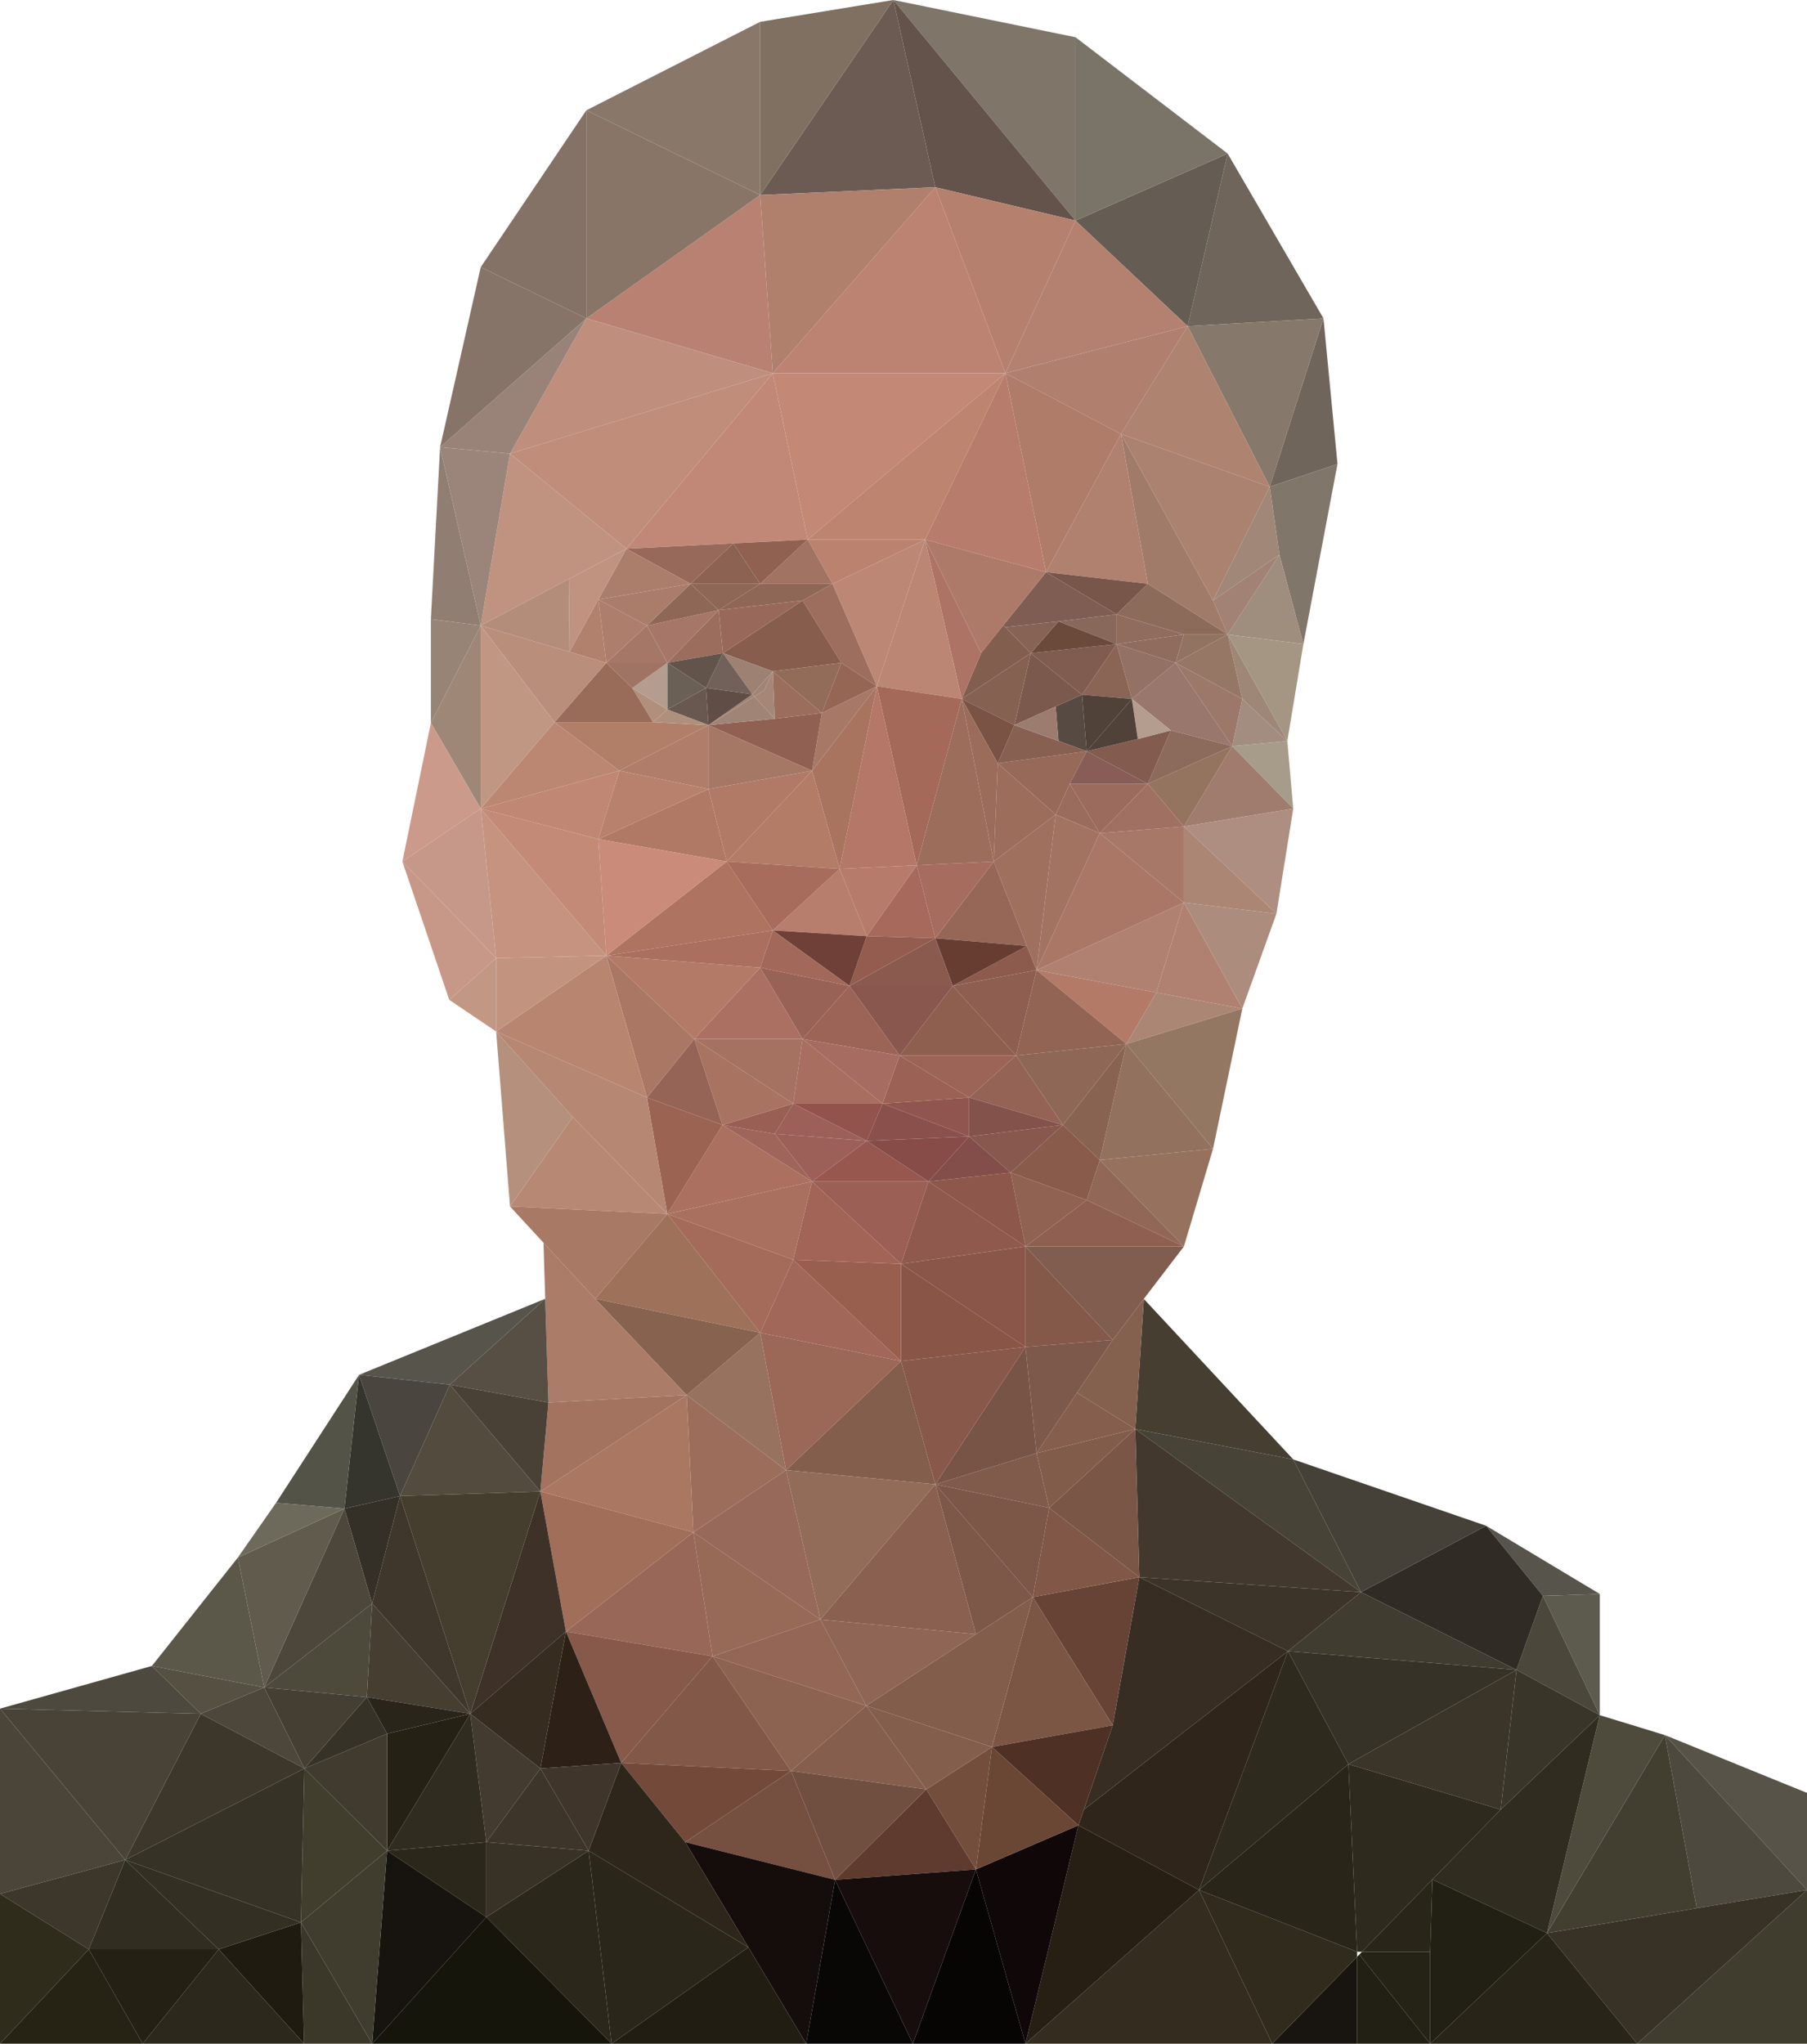<?xml version="1.0" encoding="UTF-8"?>
<svg id="Layer_2" data-name="Layer 2" xmlns="http://www.w3.org/2000/svg" viewBox="0 0 116 131.2">
  <defs>
    <style>
      .cls-1 {
        fill: #825c4b;
      }

      .cls-1, .cls-2, .cls-3, .cls-4, .cls-5, .cls-6, .cls-7, .cls-8, .cls-9, .cls-10, .cls-11, .cls-12, .cls-13, .cls-14, .cls-15, .cls-16, .cls-17, .cls-18, .cls-19, .cls-20, .cls-21, .cls-22, .cls-23, .cls-24, .cls-25, .cls-26, .cls-27, .cls-28, .cls-29, .cls-30, .cls-31, .cls-32, .cls-33, .cls-34, .cls-35, .cls-36, .cls-37, .cls-38, .cls-39, .cls-40, .cls-41, .cls-42, .cls-43, .cls-44, .cls-45, .cls-46, .cls-47, .cls-48, .cls-49, .cls-50, .cls-51, .cls-52, .cls-53, .cls-54, .cls-55, .cls-56, .cls-57, .cls-58, .cls-59, .cls-60, .cls-61, .cls-62, .cls-63, .cls-64, .cls-65, .cls-66, .cls-67, .cls-68, .cls-69, .cls-70, .cls-71, .cls-72, .cls-73, .cls-74, .cls-75, .cls-76, .cls-77, .cls-78, .cls-79, .cls-80, .cls-81, .cls-82, .cls-83, .cls-84, .cls-85, .cls-86, .cls-87, .cls-88, .cls-89, .cls-90, .cls-91, .cls-92, .cls-93, .cls-94, .cls-95, .cls-96, .cls-97, .cls-98, .cls-99, .cls-100, .cls-101, .cls-102, .cls-103, .cls-104, .cls-105, .cls-106, .cls-107, .cls-108, .cls-109, .cls-110, .cls-111, .cls-112, .cls-113, .cls-114, .cls-115, .cls-116, .cls-117, .cls-118, .cls-119, .cls-120, .cls-121, .cls-122, .cls-123, .cls-124, .cls-125, .cls-126, .cls-127, .cls-128, .cls-129, .cls-130, .cls-131, .cls-132, .cls-133, .cls-134, .cls-135, .cls-136, .cls-137, .cls-138, .cls-139, .cls-140, .cls-141, .cls-142, .cls-143, .cls-144, .cls-145, .cls-146, .cls-147, .cls-148, .cls-149, .cls-150, .cls-151, .cls-152, .cls-153, .cls-154, .cls-155, .cls-156, .cls-157, .cls-158, .cls-159, .cls-160, .cls-161, .cls-162, .cls-163, .cls-164, .cls-165, .cls-166, .cls-167, .cls-168, .cls-169, .cls-170, .cls-171, .cls-172, .cls-173, .cls-174, .cls-175, .cls-176, .cls-177, .cls-178, .cls-179, .cls-180, .cls-181, .cls-182, .cls-183, .cls-184, .cls-185, .cls-186, .cls-187, .cls-188, .cls-189, .cls-190, .cls-191, .cls-192, .cls-193, .cls-194, .cls-195, .cls-196, .cls-197, .cls-198, .cls-199, .cls-200, .cls-201, .cls-202, .cls-203, .cls-204, .cls-205, .cls-206, .cls-207, .cls-208, .cls-209, .cls-210, .cls-211, .cls-212, .cls-213, .cls-214, .cls-215, .cls-216, .cls-217, .cls-218, .cls-219, .cls-220, .cls-221, .cls-222, .cls-223, .cls-224, .cls-225, .cls-226, .cls-227, .cls-228, .cls-229, .cls-230, .cls-231, .cls-232, .cls-233, .cls-234, .cls-235, .cls-236, .cls-237, .cls-238, .cls-239, .cls-240, .cls-241, .cls-242, .cls-243, .cls-244, .cls-245, .cls-246, .cls-247, .cls-248, .cls-249, .cls-250, .cls-251, .cls-252, .cls-253, .cls-254, .cls-255, .cls-256, .cls-257, .cls-258, .cls-259, .cls-260, .cls-261, .cls-262, .cls-263, .cls-264, .cls-265, .cls-266, .cls-267, .cls-268, .cls-269, .cls-270, .cls-271, .cls-272, .cls-273, .cls-274, .cls-275, .cls-276, .cls-277, .cls-278, .cls-279, .cls-280, .cls-281, .cls-282, .cls-283, .cls-284, .cls-285, .cls-286, .cls-287, .cls-288, .cls-289, .cls-290, .cls-291, .cls-292, .cls-293, .cls-294, .cls-295, .cls-296, .cls-297, .cls-298, .cls-299, .cls-300, .cls-301, .cls-302, .cls-303, .cls-304, .cls-305, .cls-306, .cls-307, .cls-308, .cls-309, .cls-310, .cls-311, .cls-312, .cls-313, .cls-314, .cls-315, .cls-316, .cls-317, .cls-318, .cls-319, .cls-320, .cls-321, .cls-322, .cls-323, .cls-324, .cls-325, .cls-326, .cls-327, .cls-328, .cls-329, .cls-330, .cls-331, .cls-332, .cls-333 {
        stroke-width: 0px;
      }

      .cls-2 {
        fill: #68584f;
      }

      .cls-3 {
        fill: #393529;
      }

      .cls-4 {
        fill: #9c786a;
      }

      .cls-5 {
        fill: #9b6b5e;
      }

      .cls-6 {
        fill: #b8816d;
      }

      .cls-7 {
        fill: #b88670;
      }

      .cls-8 {
        fill: #8c6b5d;
      }

      .cls-9 {
        fill: #805d4f;
      }

      .cls-10 {
        fill: #a57767;
      }

      .cls-11 {
        fill: #9e8777;
      }

      .cls-12 {
        fill: #935c4f;
      }

      .cls-13 {
        fill: #2a261a;
      }

      .cls-14 {
        fill: #834e49;
      }

      .cls-15 {
        fill: #b17f68;
      }

      .cls-16 {
        fill: #bb8673;
      }

      .cls-17 {
        fill: #312b1d;
      }

      .cls-18 {
        fill: #5d5a4e;
      }

      .cls-19 {
        fill: #ae8370;
      }

      .cls-20 {
        fill: #4a4136;
      }

      .cls-21 {
        fill: #b17a67;
      }

      .cls-22 {
        fill: #a07c6e;
      }

      .cls-23 {
        fill: #8b5a4f;
      }

      .cls-24 {
        fill: #ca8b7a;
      }

      .cls-25 {
        fill: #a86e5f;
      }

      .cls-26 {
        fill: #916857;
      }

      .cls-27 {
        fill: #937762;
      }

      .cls-28 {
        fill: #524b3e;
      }

      .cls-29 {
        fill: #383226;
      }

      .cls-30 {
        fill: #857266;
      }

      .cls-31 {
        fill: #271e14;
      }

      .cls-32 {
        fill: #7c594d;
      }

      .cls-33 {
        fill: #a07063;
      }

      .cls-34 {
        fill: #8a504c;
      }

      .cls-35 {
        fill: #2f2c1c;
      }

      .cls-36 {
        fill: #c79888;
      }

      .cls-37 {
        fill: #a76c5c;
      }

      .cls-38 {
        fill: #875d4d;
      }

      .cls-39 {
        fill: #78564a;
      }

      .cls-40 {
        fill: #895649;
      }

      .cls-41 {
        fill: #ad7e6c;
      }

      .cls-42 {
        fill: #aa7762;
      }

      .cls-43 {
        fill: #9c6357;
      }

      .cls-44 {
        fill: #2c281c;
      }

      .cls-45 {
        fill: #2e261b;
      }

      .cls-46 {
        fill: #af907c;
      }

      .cls-47 {
        fill: none;
      }

      .cls-48 {
        fill: #8c6b5a;
      }

      .cls-49 {
        fill: #c69380;
      }

      .cls-50 {
        fill: #bc8875;
      }

      .cls-51 {
        fill: #3b3529;
      }

      .cls-52 {
        fill: #85594a;
      }

      .cls-53 {
        fill: #343027;
      }

      .cls-54 {
        fill: #302c20;
      }

      .cls-55 {
        fill: #43382e;
      }

      .cls-56 {
        fill: #4d473b;
      }

      .cls-57 {
        fill: #a17363;
      }

      .cls-58 {
        fill: #8a6555;
      }

      .cls-59 {
        fill: #3c3429;
      }

      .cls-60 {
        fill: #292518;
      }

      .cls-61 {
        fill: #bc8372;
      }

      .cls-62 {
        fill: #a76c61;
      }

      .cls-63 {
        fill: #372d23;
      }

      .cls-64 {
        fill: #362c20;
      }

      .cls-65 {
        fill: #ab705f;
      }

      .cls-66 {
        fill: #bf8e7d;
      }

      .cls-67 {
        fill: #906151;
      }

      .cls-68 {
        fill: #a87460;
      }

      .cls-69 {
        fill: #874c48;
      }

      .cls-70 {
        fill: #494337;
      }

      .cls-71 {
        fill: #bb8772;
      }

      .cls-72 {
        fill: #b57768;
      }

      .cls-73 {
        fill: #b49d8f;
      }

      .cls-74 {
        fill: #856152;
      }

      .cls-75 {
        fill: #090606;
      }

      .cls-76 {
        fill: #8e5e50;
      }

      .cls-77 {
        fill: #7f7569;
      }

      .cls-78 {
        fill: #c08774;
      }

      .cls-79 {
        fill: #946656;
      }

      .cls-80 {
        fill: #966456;
      }

      .cls-81 {
        fill: #906252;
      }

      .cls-82 {
        fill: #221f14;
      }

      .cls-83 {
        fill: #ad7a69;
      }

      .cls-84 {
        fill: #a16456;
      }

      .cls-85 {
        fill: #94745f;
      }

      .cls-86 {
        fill: #9d6e5d;
      }

      .cls-87 {
        fill: #5b5849;
      }

      .cls-88 {
        fill: #c2937f;
      }

      .cls-89 {
        fill: #29251a;
      }

      .cls-90 {
        fill: #917e72;
      }

      .cls-91 {
        fill: #995e54;
      }

      .cls-92 {
        fill: #070404;
      }

      .cls-93 {
        fill: #423f31;
      }

      .cls-94 {
        fill: #9d8173;
      }

      .cls-95 {
        fill: #c38a77;
      }

      .cls-96 {
        fill: #83524b;
      }

      .cls-97 {
        fill: #150c0c;
      }

      .cls-98 {
        fill: #b07f6e;
      }

      .cls-99 {
        fill: #a77866;
      }

      .cls-100 {
        fill: #a08476;
      }

      .cls-101 {
        fill: #504139;
      }

      .cls-102 {
        fill: #966757;
      }

      .cls-103 {
        fill: #906052;
      }

      .cls-104 {
        fill: #333023;
      }

      .cls-105 {
        fill: #9b6c5a;
      }

      .cls-106 {
        fill: #835d4c;
      }

      .cls-107 {
        fill: #887567;
      }

      .cls-108 {
        fill: #9b6155;
      }

      .cls-109 {
        fill: #936b59;
      }

      .cls-110 {
        fill: #342c1f;
      }

      .cls-111 {
        fill: #7f5d52;
      }

      .cls-112 {
        fill: #a08778;
      }

      .cls-113 {
        fill: #16150c;
      }

      .cls-114 {
        fill: #88584a;
      }

      .cls-115 {
        fill: #92534d;
      }

      .cls-116 {
        fill: #6d6a5c;
      }

      .cls-117 {
        fill: #a3735f;
      }

      .cls-118 {
        fill: #b08171;
      }

      .cls-119 {
        fill: #b37a67;
      }

      .cls-120 {
        fill: #c09782;
      }

      .cls-121 {
        fill: #b87c6c;
      }

      .cls-122 {
        fill: #a16759;
      }

      .cls-123 {
        fill: #a18275;
      }

      .cls-124 {
        fill: #363226;
      }

      .cls-125 {
        fill: #b78975;
      }

      .cls-126 {
        fill: #211d13;
      }

      .cls-127 {
        fill: #9f705e;
      }

      .cls-128 {
        fill: #c09380;
      }

      .cls-129 {
        fill: #9b857a;
      }

      .cls-130 {
        fill: #3b3829;
      }

      .cls-131 {
        fill: #b68773;
      }

      .cls-132 {
        fill: #807061;
      }

      .cls-133 {
        fill: #373225;
      }

      .cls-134 {
        fill: #545347;
      }

      .cls-135 {
        fill: #845e4d;
      }

      .cls-136 {
        fill: #825848;
      }

      .cls-137 {
        fill: #a46b5a;
      }

      .cls-138 {
        fill: #966654;
      }

      .cls-139 {
        fill: #8c6351;
      }

      .cls-140 {
        fill: #9b6d5d;
      }

      .cls-141 {
        fill: #b77e6d;
      }

      .cls-142 {
        fill: #615b4e;
      }

      .cls-143 {
        fill: #57544c;
      }

      .cls-144 {
        fill: #b38d7a;
      }

      .cls-145 {
        fill: #996c59;
      }

      .cls-146 {
        fill: #84614e;
      }

      .cls-147 {
        fill: #927361;
      }

      .cls-148 {
        fill: #565043;
      }

      .cls-149 {
        fill: #b5907d;
      }

      .cls-150 {
        fill: #b07d6a;
      }

      .cls-151 {
        fill: #88584e;
      }

      .cls-152 {
        fill: #17130f;
      }

      .cls-153 {
        fill: #8e5f4f;
      }

      .cls-154 {
        fill: #825e4f;
      }

      .cls-155 {
        fill: #80766a;
      }

      .cls-156 {
        fill: #97574f;
      }

      .cls-157 {
        fill: #2e2a1e;
      }

      .cls-158 {
        fill: #ae8e81;
      }

      .cls-159 {
        fill: #57544b;
      }

      .cls-160 {
        fill: #876356;
      }

      .cls-161 {
        fill: #7c5647;
      }

      .cls-162 {
        fill: #72615a;
      }

      .cls-163 {
        fill: #90594e;
      }

      .cls-164 {
        fill: #2d2016;
      }

      .cls-165 {
        fill: #302b25;
      }

      .cls-166 {
        fill: #9c6059;
      }

      .cls-167 {
        fill: #9a6c5d;
      }

      .cls-168 {
        fill: #af7c69;
      }

      .cls-169 {
        fill: #915550;
      }

      .cls-170 {
        fill: #403d2f;
      }

      .cls-171 {
        fill: #a79c8a;
      }

      .cls-172 {
        fill: #9c6d5b;
      }

      .cls-173 {
        fill: #b07966;
      }

      .cls-174 {
        fill: #ab7765;
      }

      .cls-175 {
        fill: #96715e;
      }

      .cls-176 {
        fill: #744e3d;
      }

      .cls-177 {
        fill: #7d5748;
      }

      .cls-178 {
        fill: #ab7062;
      }

      .cls-179 {
        fill: #b98e7b;
      }

      .cls-180 {
        fill: #9b6352;
      }

      .cls-181 {
        fill: #9e715a;
      }

      .cls-182 {
        fill: #a37361;
      }

      .cls-183 {
        fill: #604e46;
      }

      .cls-184 {
        fill: #453e2e;
      }

      .cls-185 {
        fill: #3f352b;
      }

      .cls-186 {
        fill: #7d594b;
      }

      .cls-187 {
        fill: #453e31;
      }

      .cls-188 {
        fill: #a67768;
      }

      .cls-189 {
        fill: #6b4a3b;
      }

      .cls-190 {
        fill: #a87361;
      }

      .cls-191 {
        fill: #976959;
      }

      .cls-192 {
        fill: #2b271b;
      }

      .cls-193 {
        fill: #a66c5e;
      }

      .cls-194 {
        fill: #89685c;
      }

      .cls-195 {
        fill: #9f655b;
      }

      .cls-196 {
        fill: #35352d;
      }

      .cls-197 {
        fill: #a76;
      }

      .cls-198 {
        fill: #a87965;
      }

      .cls-199 {
        fill: #403b2e;
      }

      .cls-200 {
        fill: #8f6756;
      }

      .cls-201 {
        fill: #754f40;
      }

      .cls-202 {
        fill: #673d32;
      }

      .cls-203 {
        fill: #c08d7a;
      }

      .cls-204 {
        fill: #252115;
      }

      .cls-205 {
        fill: #ad7364;
      }

      .cls-206 {
        fill: #9b5f55;
      }

      .cls-207 {
        fill: #86786b;
      }

      .cls-208 {
        fill: #b67b6b;
      }

      .cls-209 {
        fill: #7a7368;
      }

      .cls-210 {
        fill: #282417;
      }

      .cls-211 {
        fill: #946356;
      }

      .cls-212 {
        fill: #876052;
      }

      .cls-213 {
        fill: #4d493b;
      }

      .cls-214 {
        fill: #8f6051;
      }

      .cls-215 {
        fill: #865e4e;
      }

      .cls-216 {
        fill: #8c5b4e;
      }

      .cls-217 {
        fill: #b98172;
      }

      .cls-218 {
        fill: #5f3b2f;
      }

      .cls-219 {
        fill: #a59684;
      }

      .cls-220 {
        fill: #885d57;
      }

      .cls-221 {
        fill: #3f372c;
      }

      .cls-222 {
        fill: #996757;
      }

      .cls-223 {
        fill: #6a6056;
      }

      .cls-224 {
        fill: #64534a;
      }

      .cls-225 {
        fill: #89786a;
      }

      .cls-226 {
        fill: #4e493e;
      }

      .cls-227 {
        fill: #c38876;
      }

      .cls-228 {
        fill: #99776c;
      }

      .cls-229 {
        fill: #8a6051;
      }

      .cls-230 {
        fill: #906c5f;
      }

      .cls-231 {
        fill: #6f4037;
      }

      .cls-232 {
        fill: #aa6f5f;
      }

      .cls-233 {
        fill: #a77868;
      }

      .cls-234 {
        fill: #ab8270;
      }

      .cls-235 {
        fill: #87624f;
      }

      .cls-236 {
        fill: #655d53;
      }

      .cls-237 {
        fill: #170d0d;
      }

      .cls-238 {
        fill: #c28877;
      }

      .cls-239 {
        fill: #b37c67;
      }

      .cls-240 {
        fill: #574a42;
      }

      .cls-241 {
        fill: #896352;
      }

      .cls-242 {
        fill: #4a463f;
      }

      .cls-243 {
        fill: #9f8d7e;
      }

      .cls-244 {
        fill: #4b4539;
      }

      .cls-245 {
        fill: #454138;
      }

      .cls-246 {
        fill: #8f6556;
      }

      .cls-247 {
        fill: #97725f;
      }

      .cls-248 {
        fill: #bb8270;
      }

      .cls-249 {
        fill: #a68677;
      }

      .cls-250 {
        fill: #ab7e6b;
      }

      .cls-251 {
        fill: #453f33;
      }

      .cls-252 {
        fill: #89574e;
      }

      .cls-253 {
        fill: #988476;
      }

      .cls-254 {
        fill: #201b10;
      }

      .cls-255 {
        fill: #87594a;
      }

      .cls-256 {
        fill: #2f251b;
      }

      .cls-257 {
        fill: #97695a;
      }

      .cls-258 {
        fill: #785447;
      }

      .cls-259 {
        fill: #9f7464;
      }

      .cls-260 {
        fill: #835b4f;
      }

      .cls-261 {
        fill: #9b6756;
      }

      .cls-262 {
        fill: #7a5345;
      }

      .cls-263 {
        fill: #a16e5a;
      }

      .cls-264 {
        fill: #bd8470;
      }

      .cls-265 {
        fill: #8d574b;
      }

      .cls-266 {
        fill: #92715e;
      }

      .cls-267 {
        fill: #a57765;
      }

      .cls-268 {
        fill: #664335;
      }

      .cls-269 {
        fill: #976957;
      }

      .cls-270 {
        fill: #4e4b3d;
      }

      .cls-271 {
        fill: #403c30;
      }

      .cls-272 {
        fill: #b28f7c;
      }

      .cls-273 {
        fill: #877468;
      }

      .cls-274 {
        fill: #b0806c;
      }

      .cls-275 {
        fill: #ae7361;
      }

      .cls-276 {
        fill: #996257;
      }

      .cls-277 {
        fill: #6b5b53;
      }

      .cls-278 {
        fill: #222014;
      }

      .cls-279 {
        fill: #967765;
      }

      .cls-280 {
        fill: #ac8675;
      }

      .cls-281 {
        fill: #4f3025;
      }

      .cls-282 {
        fill: #9c7c6f;
      }

      .cls-283 {
        fill: #a57161;
      }

      .cls-284 {
        fill: #8c6352;
      }

      .cls-285 {
        fill: #c29784;
      }

      .cls-286 {
        fill: #ab7c68;
      }

      .cls-287 {
        fill: #363227;
      }

      .cls-288 {
        fill: #a9705f;
      }

      .cls-289 {
        fill: #a46959;
      }

      .cls-290 {
        fill: #985e4e;
      }

      .cls-291 {
        fill: #895547;
      }

      .cls-292 {
        fill: #575348;
      }

      .cls-293 {
        fill: #916454;
      }

      .cls-294 {
        fill: #242114;
      }

      .cls-295 {
        fill: #413e2d;
      }

      .cls-296 {
        fill: #805b4c;
      }

      .cls-297 {
        fill: #433b30;
      }

      .cls-298 {
        fill: #3d372b;
      }

      .cls-299 {
        fill: #252316;
      }

      .cls-300 {
        fill: #262315;
      }

      .cls-301 {
        fill: #7c5645;
      }

      .cls-302 {
        fill: #4b473b;
      }

      .cls-303 {
        fill: #795646;
      }

      .cls-304 {
        fill: #181511;
      }

      .cls-305 {
        fill: #cc9a8b;
      }

      .cls-306 {
        fill: #0f0708;
      }

      .cls-307 {
        fill: #c69889;
      }

      .cls-308 {
        fill: #a2685a;
      }

      .cls-309 {
        fill: #998378;
      }

      .cls-310 {
        fill: #574f44;
      }

      .cls-311 {
        fill: #b5816e;
      }

      .cls-312 {
        fill: #704f41;
      }

      .cls-313 {
        fill: #a97d6a;
      }

      .cls-314 {
        fill: #b0816f;
      }

      .cls-315 {
        fill: #62544b;
      }

      .cls-316 {
        fill: #ac8c7d;
      }

      .cls-317 {
        fill: #937164;
      }

      .cls-318 {
        fill: #a17b6a;
      }

      .cls-319 {
        fill: #815747;
      }

      .cls-320 {
        fill: #3e3128;
      }

      .cls-321 {
        fill: #a7695c;
      }

      .cls-322 {
        fill: #312d21;
      }

      .cls-323 {
        fill: #474337;
      }

      .cls-324 {
        fill: #a38d80;
      }

      .cls-325 {
        fill: #6a4634;
      }

      .cls-326 {
        fill: #3d352a;
      }

      .cls-327 {
        fill: #6f655b;
      }

      .cls-328 {
        fill: #895b4b;
      }

      .cls-329 {
        fill: #b48170;
      }

      .cls-330 {
        fill: #98695b;
      }

      .cls-331 {
        fill: #805c50;
      }

      .cls-332 {
        fill: #b1816d;
      }

      .cls-333 {
        fill: #734a3a;
      }
    </style>
  </defs>
  <g id="Emil">
    <g>
      <g>
        <polygon class="cls-280" points="79.75 64.75 72.31 67.02 74.23 63.72 79.75 64.75"/>
        <polygon class="cls-119" points="74.23 63.72 72.31 67.02 66.54 62.28 74.23 63.72"/>
        <polygon class="cls-118" points="76 57.94 74.23 63.72 66.54 62.28 76 57.94"/>
        <polygon class="cls-118" points="76 57.94 79.75 64.75 74.23 63.72 76 57.94"/>
        <polygon class="cls-170" points="116 121.33 116 131.2 105.1 131.2 116 121.33"/>
        <polygon class="cls-292" points="116 115.1 116 121.33 106.88 111.39 116 115.1"/>
        <polygon class="cls-226" points="106.88 111.39 116 121.33 108.92 122.5 106.88 111.39"/>
        <polygon class="cls-133" points="116 121.33 105.1 131.2 99.31 124.1 108.92 122.5 116 121.33"/>
        <polygon class="cls-93" points="106.88 111.39 108.92 122.5 99.31 124.1 106.88 111.39"/>
        <polygon class="cls-270" points="106.88 111.39 99.31 124.1 102.7 110.11 106.88 111.39"/>
        <polygon class="cls-210" points="99.31 124.1 105.1 131.2 91.81 131.2 99.31 124.1"/>
        <polygon class="cls-18" points="102.7 102.33 102.7 110.11 99.05 102.45 102.7 102.33"/>
        <polygon class="cls-302" points="99.05 102.45 102.7 110.11 97.35 107.2 99.05 102.45"/>
        <polygon class="cls-54" points="102.7 110.11 99.31 124.1 91.95 120.66 96.34 116.17 102.7 110.11"/>
        <polygon class="cls-159" points="102.7 102.33 99.05 102.45 95.4 97.95 102.7 102.33"/>
        <polygon class="cls-3" points="102.7 110.11 96.34 116.17 97.35 107.2 102.7 110.11"/>
        <polygon class="cls-82" points="99.31 124.1 91.81 131.2 91.81 125.3 91.95 120.66 99.31 124.1"/>
        <polygon class="cls-165" points="95.4 97.95 99.05 102.45 97.35 107.2 87.37 102.21 95.4 97.95"/>
        <polygon class="cls-51" points="97.35 107.2 96.34 116.17 86.56 113.25 97.35 107.2"/>
        <polygon class="cls-287" points="97.35 107.2 86.56 113.25 82.68 106 97.35 107.2"/>
        <polygon class="cls-271" points="97.35 107.2 82.68 106 87.37 102.21 97.35 107.2"/>
        <polygon class="cls-157" points="96.34 116.17 91.95 120.66 87.43 125.3 87.12 125.3 86.56 113.25 96.34 116.17"/>
        <polygon class="cls-245" points="95.4 97.95 87.37 102.21 83.02 93.69 95.4 97.95"/>
        <polygon class="cls-60" points="87.43 125.3 91.95 120.66 91.81 125.3 87.43 125.3"/>
        <polygon class="cls-299" points="91.81 125.3 91.81 131.2 87.26 125.48 87.43 125.3 91.81 125.3"/>
        <polygon class="cls-278" points="87.26 125.48 91.81 131.2 87.12 131.2 87.12 125.62 87.26 125.48"/>
        <polygon class="cls-323" points="83.02 93.69 87.37 102.21 72.88 91.74 83.02 93.69"/>
        <polygon class="cls-59" points="87.37 102.21 82.68 106 73.14 101.25 87.37 102.21"/>
        <polygon class="cls-55" points="87.37 102.21 73.14 101.25 72.88 91.74 87.37 102.21"/>
        <polygon class="cls-304" points="87.12 125.62 87.12 131.2 81.67 131.2 87.12 125.62"/>
        <polygon class="cls-17" points="87.12 125.3 87.12 125.62 81.67 131.2 76.97 121.33 87.12 125.3"/>
        <polygon class="cls-60" points="86.56 113.25 87.12 125.3 76.97 121.33 86.56 113.25"/>
        <polygon class="cls-157" points="82.68 106 86.56 113.25 76.97 121.33 82.68 106"/>
        <polygon class="cls-327" points="84.96 20.44 85.86 29.79 81.51 31.25 84.96 20.44"/>
        <polygon class="cls-155" points="85.86 29.79 83.67 41.35 82.13 35.61 81.51 31.25 85.86 29.79"/>
        <polygon class="cls-327" points="78.81 9.86 84.96 20.44 76.24 20.94 78.81 9.86"/>
        <polygon class="cls-207" points="84.96 20.44 81.51 31.25 76.24 20.94 84.96 20.44"/>
        <polygon class="cls-243" points="82.13 35.61 83.67 41.35 78.81 40.73 82.13 35.61"/>
        <polygon class="cls-219" points="83.67 41.35 82.64 47.57 78.81 40.73 83.67 41.35"/>
        <polygon class="cls-171" points="82.64 47.57 83.02 51.91 79.1 47.9 82.64 47.57"/>
        <polygon class="cls-22" points="79.1 47.9 83.02 51.91 76 53.06 79.1 47.9"/>
        <polygon class="cls-158" points="83.02 51.91 81.94 58.66 76 53.06 83.02 51.91"/>
        <polygon class="cls-187" points="73.43 83.39 83.02 93.69 72.88 91.74 73.43 83.39"/>
        <polygon class="cls-256" points="82.68 106 76.97 121.33 69.23 117.18 69.58 116.17 82.68 106"/>
        <polygon class="cls-63" points="82.68 106 69.58 116.17 71.43 110.76 73.14 101.25 82.68 106"/>
        <polygon class="cls-11" points="78.81 40.73 82.64 47.57 79.75 44.87 78.81 40.73"/>
        <polygon class="cls-324" points="82.64 47.57 79.1 47.9 79.75 44.87 82.64 47.57"/>
        <polygon class="cls-112" points="81.51 31.25 82.13 35.61 77.87 38.55 81.51 31.25"/>
        <polygon class="cls-123" points="82.13 35.61 78.81 40.73 77.87 38.55 82.13 35.61"/>
        <polygon class="cls-316" points="81.94 58.66 79.75 64.75 76 57.94 81.94 58.66"/>
        <polygon class="cls-280" points="81.94 58.66 76 57.94 76 53.06 81.94 58.66"/>
        <polygon class="cls-110" points="76.97 121.33 81.67 131.2 65.83 131.2 76.97 121.33"/>
        <polygon class="cls-19" points="76.24 20.94 81.51 31.25 71.96 27.86 76.24 20.94"/>
        <polygon class="cls-234" points="81.51 31.25 77.87 38.55 71.96 27.86 81.51 31.25"/>
        <polygon class="cls-279" points="78.81 40.73 79.75 44.87 75.46 42.55 78.81 40.73"/>
        <polygon class="cls-4" points="79.75 44.87 79.1 47.9 75.46 42.55 79.75 44.87"/>
        <polygon class="cls-27" points="79.75 64.75 77.87 73.75 72.31 67.02 79.75 64.75"/>
        <polygon class="cls-228" points="75.46 42.55 79.1 47.9 75.16 46.89 72.66 44.87 75.46 42.55"/>
        <polygon class="cls-85" points="79.1 47.9 76 53.06 73.68 50.32 79.1 47.9"/>
        <polygon class="cls-8" points="79.1 47.9 73.68 50.32 75.16 46.89 79.1 47.9"/>
        <polygon class="cls-318" points="77.87 38.55 78.81 40.73 73.68 37.48 71.96 27.86 77.87 38.55"/>
        <polygon class="cls-147" points="78.81 40.73 75.46 42.55 76 40.73 78.81 40.73"/>
        <polygon class="cls-48" points="78.81 40.73 76 40.73 71.68 39.44 73.68 37.48 78.81 40.73"/>
        <polygon class="cls-236" points="78.81 9.86 76.24 20.94 69.04 14.16 78.81 9.86"/>
        <polygon class="cls-209" points="78.81 9.86 69.04 14.16 69.04 2.39 78.81 9.86"/>
        <polygon class="cls-266" points="72.31 67.02 77.87 73.75 70.6 74.47 72.31 67.02"/>
        <polygon class="cls-175" points="77.87 73.75 76 80.02 70.6 74.47 77.87 73.75"/>
        <polygon class="cls-31" points="76.97 121.33 65.83 131.2 69.23 117.18 76.97 121.33"/>
        <polygon class="cls-98" points="76.24 20.94 71.96 27.86 64.54 23.96 76.24 20.94"/>
        <polygon class="cls-329" points="76.24 20.94 64.54 23.96 69.04 14.16 76.24 20.94"/>
        <polygon class="cls-233" points="76 53.06 76 57.94 70.6 53.49 76 53.06"/>
        <polygon class="cls-230" points="76 40.73 75.46 42.55 71.68 41.35 76 40.73"/>
        <polygon class="cls-33" points="73.68 50.32 76 53.06 70.6 53.49 73.68 50.32"/>
        <polygon class="cls-26" points="70.6 74.47 76 80.02 69.76 77.04 70.6 74.47"/>
        <polygon class="cls-9" points="76 80.02 73.43 83.38 73.43 83.39 71.43 86.02 65.83 80.02 76 80.02"/>
        <polygon class="cls-230" points="76 40.73 71.68 41.35 71.68 39.44 76 40.73"/>
        <polygon class="cls-197" points="76 57.94 66.54 62.28 70.6 53.49 76 57.94"/>
        <polygon class="cls-214" points="76 80.02 65.83 80.02 69.76 77.04 76 80.02"/>
        <polygon class="cls-317" points="75.46 42.55 72.66 44.87 71.68 41.35 75.46 42.55"/>
        <polygon class="cls-260" points="75.16 46.89 73.68 50.32 69.76 48.23 73.04 47.44 75.16 46.89"/>
        <polygon class="cls-73" points="75.16 46.89 73.04 47.44 72.66 44.87 75.16 46.89"/>
        <polygon class="cls-314" points="71.96 27.86 73.68 37.48 67.15 36.73 71.96 27.86"/>
        <polygon class="cls-5" points="73.68 50.32 70.6 53.49 68.67 50.32 73.68 50.32"/>
        <polygon class="cls-39" points="73.68 37.48 71.68 39.44 67.15 36.73 73.68 37.48"/>
        <polygon class="cls-220" points="73.68 50.32 68.67 50.32 69.76 48.23 73.68 50.32"/>
        <polygon class="cls-146" points="73.43 83.39 72.88 91.74 69.14 89.41 71.43 86.02 73.43 83.39"/>
        <polygon class="cls-303" points="72.88 91.74 73.14 101.25 67.35 96.8 72.88 91.74"/>
        <polygon class="cls-268" points="73.14 101.25 71.43 110.76 66.3 102.53 73.14 101.25"/>
        <polygon class="cls-319" points="73.14 101.25 66.3 102.53 67.35 96.8 73.14 101.25"/>
        <polygon class="cls-101" points="72.66 44.87 73.04 47.44 69.76 48.23 72.66 44.87"/>
        <polygon class="cls-1" points="72.88 91.74 67.35 96.8 66.54 93.29 72.88 91.74"/>
        <polygon class="cls-215" points="72.88 91.74 66.54 93.29 69.14 89.41 72.88 91.74"/>
        <polygon class="cls-58" points="71.68 41.35 72.66 44.87 69.46 44.6 71.68 41.35"/>
        <polygon class="cls-101" points="72.66 44.87 69.76 48.23 69.46 44.6 72.66 44.87"/>
        <polygon class="cls-241" points="72.31 67.02 70.6 74.47 68.23 72.22 72.31 67.02"/>
        <polygon class="cls-200" points="72.31 67.02 68.23 72.22 65.22 67.76 72.31 67.02"/>
        <polygon class="cls-293" points="72.31 67.02 65.22 67.76 66.54 62.28 72.31 67.02"/>
        <polygon class="cls-168" points="71.96 27.86 67.15 36.73 64.54 23.96 71.96 27.86"/>
        <polygon class="cls-194" points="71.68 39.44 71.68 41.35 67.95 39.89 71.68 39.44"/>
        <polygon class="cls-331" points="71.68 41.35 69.46 44.6 66.17 41.93 71.68 41.35"/>
        <polygon class="cls-111" points="71.68 39.44 67.95 39.89 64.54 40.26 64.4 40.15 67.15 36.73 71.68 39.44"/>
        <polygon class="cls-189" points="71.68 41.35 66.17 41.93 67.95 39.89 71.68 41.35"/>
        <polygon class="cls-52" points="65.83 80.02 71.43 86.02 65.83 86.47 65.83 80.02"/>
        <polygon class="cls-186" points="71.43 86.02 69.14 89.41 66.54 93.29 65.83 86.47 71.43 86.02"/>
        <polygon class="cls-301" points="66.3 102.53 71.43 110.76 63.68 112.15 66.3 102.53"/>
        <polygon class="cls-281" points="71.43 110.76 69.58 116.17 69.23 117.18 63.68 112.15 71.43 110.76"/>
        <polygon class="cls-167" points="68.67 50.32 70.6 53.49 67.77 52.29 68.67 50.32"/>
        <polygon class="cls-182" points="70.6 53.49 66.54 62.28 67.77 52.29 70.6 53.49"/>
        <polygon class="cls-328" points="70.6 74.47 69.76 77.04 64.88 75.28 68.23 72.22 70.6 74.47"/>
        <polygon class="cls-240" points="69.46 44.6 69.76 48.23 67.95 47.57 67.77 45.36 67.77 45.35 69.46 44.6"/>
        <polygon class="cls-191" points="69.76 48.23 68.67 50.32 67.77 52.29 64.05 49 69.76 48.23"/>
        <polygon class="cls-212" points="69.76 48.23 64.05 49 65.12 46.55 67.95 47.57 69.76 48.23"/>
        <polygon class="cls-81" points="69.76 77.04 65.83 80.02 64.88 75.28 69.76 77.04"/>
        <polygon class="cls-32" points="69.46 44.6 67.77 45.35 67.77 45.36 65.12 46.55 66.17 41.93 69.46 44.6"/>
        <polygon class="cls-306" points="69.23 117.18 65.83 131.2 62.65 120.01 69.23 117.18"/>
        <polygon class="cls-325" points="69.23 117.18 62.65 120.01 63.68 112.15 69.23 117.18"/>
        <polygon class="cls-77" points="69.04 2.39 69.04 14.16 57.35 0 69.04 2.39"/>
        <polygon class="cls-224" points="57.35 0 69.04 14.16 60.04 12.02 57.35 0"/>
        <polygon class="cls-311" points="69.04 14.16 64.54 23.96 60.04 12.02 69.04 14.16"/>
        <polygon class="cls-211" points="65.22 67.76 68.23 72.22 62.21 70.46 65.22 67.76"/>
        <polygon class="cls-151" points="68.23 72.22 64.88 75.28 62.21 72.96 68.23 72.22"/>
        <polygon class="cls-96" points="68.23 72.22 62.21 72.96 62.21 70.46 68.23 72.22"/>
        <polygon class="cls-160" points="67.95 39.89 66.17 41.93 64.54 40.26 67.95 39.89"/>
        <polygon class="cls-282" points="67.77 45.36 67.95 47.57 65.12 46.55 67.77 45.36"/>
        <polygon class="cls-127" points="67.77 52.29 66.54 62.28 65.92 60.73 63.79 55.31 67.77 52.29"/>
        <polygon class="cls-172" points="67.77 52.29 63.79 55.31 64.05 49 67.77 52.29"/>
        <polygon class="cls-296" points="66.54 93.29 67.35 96.8 60.04 95.29 66.54 93.29"/>
        <polygon class="cls-161" points="67.35 96.8 66.3 102.53 60.04 95.29 67.35 96.8"/>
        <polygon class="cls-121" points="64.54 23.96 67.15 36.73 59.39 34.64 64.54 23.96"/>
        <polygon class="cls-83" points="67.15 36.73 64.4 40.15 62.98 41.93 59.39 34.64 67.15 36.73"/>
        <polygon class="cls-216" points="65.92 60.73 66.54 62.28 61.16 63.29 65.92 60.73"/>
        <polygon class="cls-76" points="66.54 62.28 65.22 67.76 61.16 63.29 66.54 62.28"/>
        <polygon class="cls-258" points="65.83 86.47 66.54 93.29 60.04 95.29 65.83 86.47"/>
        <polygon class="cls-177" points="60.04 95.29 66.3 102.53 62.65 104.91 60.04 95.29"/>
        <polygon class="cls-106" points="66.3 102.53 63.68 112.15 55.61 109.5 62.65 104.91 62.65 104.91 66.3 102.53"/>
        <polygon class="cls-154" points="64.54 40.26 66.17 41.93 61.74 44.87 62.98 41.93 64.4 40.15 64.54 40.26"/>
        <polygon class="cls-74" points="66.17 41.93 65.12 46.55 61.74 44.87 66.17 41.93"/>
        <polygon class="cls-102" points="63.79 55.31 65.92 60.73 60.04 60.23 63.79 55.31"/>
        <polygon class="cls-202" points="65.92 60.73 61.16 63.29 60.04 60.23 65.92 60.73"/>
        <polygon class="cls-40" points="65.83 80.02 65.83 86.47 57.84 81.14 65.83 80.02"/>
        <polygon class="cls-265" points="64.88 75.28 65.83 80.02 59.6 75.85 64.88 75.28"/>
        <polygon class="cls-114" points="65.83 86.47 60.04 95.29 57.84 87.38 65.83 86.47"/>
        <polygon class="cls-92" points="62.65 120.01 65.83 131.2 58.6 131.2 62.65 120.01"/>
        <polygon class="cls-163" points="65.83 80.02 57.84 81.14 59.6 75.85 65.83 80.02"/>
        <polygon class="cls-291" points="65.83 86.47 57.84 87.38 57.84 81.14 65.83 86.47"/>
        <polygon class="cls-153" points="61.16 63.29 65.22 67.76 57.75 67.76 61.16 63.29"/>
        <polygon class="cls-43" points="65.22 67.76 62.21 70.46 57.75 67.76 65.22 67.76"/>
        <polygon class="cls-262" points="65.12 46.55 64.05 49 61.74 44.87 65.12 46.55"/>
        <polygon class="cls-14" points="64.88 75.28 59.6 75.85 62.21 72.96 64.88 75.28"/>
        <polygon class="cls-61" points="60.04 12.02 64.54 23.96 49.61 23.96 60.04 12.02"/>
        <polygon class="cls-264" points="64.54 23.96 59.39 34.64 51.85 34.64 64.54 23.96"/>
        <polygon class="cls-227" points="64.54 23.96 51.85 34.64 49.61 23.96 64.54 23.96"/>
        <polygon class="cls-105" points="61.74 44.87 64.05 49 63.79 55.31 61.74 44.87"/>
        <polygon class="cls-172" points="61.74 44.87 63.79 55.31 58.85 55.55 61.74 44.87"/>
        <polygon class="cls-193" points="63.79 55.31 60.04 60.23 58.85 55.55 63.79 55.31"/>
        <polygon class="cls-176" points="63.68 112.15 62.65 120.01 59.46 114.87 63.68 112.15"/>
        <polygon class="cls-135" points="63.68 112.15 59.46 114.87 55.61 109.5 63.68 112.15"/>
        <polygon class="cls-205" points="59.39 34.64 62.98 41.93 61.74 44.87 59.39 34.64"/>
        <polygon class="cls-218" points="59.46 114.87 62.65 120.01 53.61 120.68 59.46 114.87"/>
        <polygon class="cls-237" points="62.65 120.01 58.6 131.2 53.61 120.68 62.65 120.01"/>
        <polygon class="cls-229" points="60.04 95.29 62.65 104.91 62.65 104.91 52.66 103.97 60.04 95.29"/>
        <polygon class="cls-246" points="62.65 104.91 55.61 109.5 52.66 103.97 62.65 104.91"/>
        <polygon class="cls-169" points="62.21 70.46 62.21 72.96 56.65 70.85 62.21 70.46"/>
        <polygon class="cls-69" points="62.21 72.96 59.6 75.85 55.64 73.24 62.21 72.96"/>
        <polygon class="cls-108" points="62.21 70.46 56.65 70.85 57.75 67.76 62.21 70.46"/>
        <polygon class="cls-34" points="62.21 72.96 55.64 73.24 56.65 70.85 62.21 72.96"/>
        <polygon class="cls-16" points="59.39 34.64 61.74 44.87 56.29 44.05 59.39 34.64"/>
        <polygon class="cls-289" points="61.74 44.87 58.85 55.55 56.29 44.05 61.74 44.87"/>
        <polygon class="cls-23" points="60.04 60.23 61.16 63.29 54.53 63.29 60.04 60.23"/>
        <polygon class="cls-252" points="61.16 63.29 57.75 67.76 54.53 63.29 61.16 63.29"/>
        <polygon class="cls-277" points="57.35 0 60.04 12.02 48.8 12.52 57.35 0"/>
        <polygon class="cls-274" points="60.04 12.02 49.61 23.96 48.8 12.52 60.04 12.02"/>
        <polygon class="cls-321" points="58.85 55.55 60.04 60.23 55.64 60.1 58.85 55.55"/>
        <polygon class="cls-135" points="57.84 87.38 60.04 95.29 50.46 94.38 57.84 87.38"/>
        <polygon class="cls-109" points="60.04 95.29 52.66 103.97 50.46 94.38 60.04 95.29"/>
        <polygon class="cls-12" points="60.04 60.23 54.53 63.29 55.64 60.1 60.04 60.23"/>
        <polygon class="cls-206" points="59.6 75.85 57.84 81.14 52.13 75.85 59.6 75.85"/>
        <polygon class="cls-156" points="59.6 75.85 52.13 75.85 55.64 73.24 59.6 75.85"/>
        <polygon class="cls-215" points="55.61 109.5 59.46 114.87 50.78 113.69 55.61 109.5"/>
        <polygon class="cls-312" points="59.46 114.87 53.61 120.68 50.78 113.69 59.46 114.87"/>
        <polygon class="cls-50" points="59.39 34.64 56.29 44.05 53.44 37.48 59.39 34.64"/>
        <polygon class="cls-248" points="59.39 34.64 53.44 37.48 51.85 34.64 59.39 34.64"/>
        <polygon class="cls-72" points="56.29 44.05 58.85 55.55 53.9 55.78 56.29 44.05"/>
        <polygon class="cls-208" points="58.85 55.55 55.64 60.1 53.9 55.78 58.85 55.55"/>
        <polygon class="cls-75" points="53.61 120.68 58.6 131.2 51.75 131.2 53.61 120.68"/>
        <polygon class="cls-290" points="57.84 81.14 57.84 87.38 50.92 80.87 57.84 81.14"/>
        <polygon class="cls-84" points="57.84 81.14 50.92 80.87 52.13 75.85 57.84 81.14"/>
        <polygon class="cls-261" points="57.84 87.38 50.46 94.38 48.8 85.56 57.84 87.38"/>
        <polygon class="cls-122" points="57.84 87.38 48.8 85.56 50.92 80.87 57.84 87.38"/>
        <polygon class="cls-43" points="54.53 63.29 57.75 67.76 51.52 66.7 54.53 63.29"/>
        <polygon class="cls-62" points="57.75 67.76 56.65 70.85 51.52 66.7 57.75 67.76"/>
        <polygon class="cls-132" points="57.35 0 48.8 12.52 48.8 1.4 57.35 0"/>
        <polygon class="cls-115" points="56.65 70.85 55.64 73.24 50.92 70.85 56.65 70.85"/>
        <polygon class="cls-25" points="56.65 70.85 50.92 70.85 51.52 66.7 56.65 70.85"/>
        <polygon class="cls-86" points="53.44 37.48 56.29 44.05 54.01 42.55 51.52 38.55 53.44 37.48"/>
        <polygon class="cls-68" points="56.29 44.05 53.9 55.78 52.13 49.48 56.29 44.05"/>
        <polygon class="cls-99" points="56.29 44.05 52.13 49.48 52.76 45.77 56.29 44.05"/>
        <polygon class="cls-138" points="56.29 44.05 52.76 45.77 54.01 42.55 56.29 44.05"/>
        <polygon class="cls-141" points="53.9 55.78 55.64 60.1 49.61 59.73 53.9 55.78"/>
        <polygon class="cls-231" points="55.64 60.1 54.53 63.29 49.61 59.73 55.64 60.1"/>
        <polygon class="cls-166" points="55.64 73.24 52.13 75.85 49.73 72.79 55.64 73.24"/>
        <polygon class="cls-166" points="55.64 73.24 49.73 72.79 50.92 70.85 55.64 73.24"/>
        <polygon class="cls-79" points="52.66 103.97 55.61 109.5 45.74 106.33 52.66 103.97"/>
        <polygon class="cls-139" points="55.61 109.5 50.78 113.69 45.74 106.33 55.61 109.5"/>
        <polygon class="cls-276" points="54.53 63.29 51.52 66.7 48.8 62.12 54.53 63.29"/>
        <polygon class="cls-308" points="54.53 63.29 48.8 62.12 49.61 59.73 54.53 63.29"/>
        <polygon class="cls-38" points="51.52 38.55 54.01 42.55 49.61 43.1 46.41 41.93 51.52 38.55"/>
        <polygon class="cls-109" points="54.01 42.55 52.76 45.77 49.61 43.1 54.01 42.55"/>
        <polygon class="cls-239" points="52.13 49.48 53.9 55.78 46.65 55.31 52.13 49.48"/>
        <polygon class="cls-37" points="53.9 55.78 49.61 59.73 46.65 55.31 53.9 55.78"/>
        <polygon class="cls-201" points="50.78 113.69 53.61 120.68 43.99 118.26 50.78 113.69"/>
        <polygon class="cls-97" points="53.61 120.68 51.75 131.2 48.04 125.01 43.99 118.26 53.61 120.68"/>
        <polygon class="cls-57" points="51.85 34.64 53.44 37.48 48.8 37.48 51.85 34.64"/>
        <polygon class="cls-200" points="53.44 37.48 51.52 38.55 46.13 39.17 48.8 37.48 53.44 37.48"/>
        <polygon class="cls-103" points="52.76 45.77 52.13 49.48 45.48 46.55 49.73 46.14 52.76 45.77"/>
        <polygon class="cls-140" points="52.76 45.77 49.73 46.14 49.61 43.1 52.76 45.77"/>
        <polygon class="cls-257" points="50.46 94.38 52.66 103.97 44.51 98.37 50.46 94.38"/>
        <polygon class="cls-269" points="52.66 103.97 45.74 106.33 44.51 98.37 52.66 103.97"/>
        <polygon class="cls-21" points="52.13 49.48 46.65 55.31 45.48 50.65 52.13 49.48"/>
        <polygon class="cls-195" points="49.73 72.79 52.13 75.85 46.38 72.22 49.73 72.79"/>
        <polygon class="cls-288" points="52.13 75.85 50.92 80.87 42.84 77.93 52.13 75.85"/>
        <polygon class="cls-267" points="52.13 49.48 45.48 50.65 45.48 46.55 52.13 49.48"/>
        <polygon class="cls-65" points="52.13 75.85 42.84 77.93 46.38 72.22 52.13 75.85"/>
        <polygon class="cls-238" points="49.61 23.96 51.85 34.64 47.07 34.88 40.21 35.23 49.61 23.96"/>
        <polygon class="cls-67" points="51.85 34.64 48.8 37.48 47.07 34.88 51.85 34.64"/>
        <polygon class="cls-126" points="48.04 125.01 51.75 131.2 39.26 131.2 48.04 125.01"/>
        <polygon class="cls-178" points="48.8 62.12 51.52 66.7 44.57 66.7 48.8 62.12"/>
        <polygon class="cls-283" points="51.52 66.7 50.92 70.85 44.57 66.7 51.52 66.7"/>
        <polygon class="cls-330" points="51.52 38.55 46.41 41.93 46.13 39.17 51.52 38.55"/>
        <polygon class="cls-91" points="50.92 70.85 49.73 72.79 46.38 72.22 50.92 70.85"/>
        <polygon class="cls-137" points="50.92 80.87 48.8 85.56 42.84 77.93 50.92 80.87"/>
        <polygon class="cls-190" points="50.92 70.85 46.38 72.22 44.57 66.7 50.92 70.85"/>
        <polygon class="cls-136" points="45.74 106.33 50.78 113.69 39.88 113.17 45.74 106.33"/>
        <polygon class="cls-333" points="50.78 113.69 43.99 118.26 39.88 113.17 50.78 113.69"/>
        <polygon class="cls-247" points="48.8 85.56 50.46 94.38 44.08 89.56 48.8 85.56"/>
        <polygon class="cls-172" points="50.46 94.38 44.51 98.37 44.08 89.56 50.46 94.38"/>
        <polygon class="cls-249" points="49.61 43.1 49.73 46.14 48.43 44.71 49.06 44.31 49.61 43.1"/>
        <polygon class="cls-100" points="48.43 44.71 49.73 46.14 45.48 46.55 48.43 44.71"/>
        <polygon class="cls-217" points="48.8 12.52 49.61 23.96 37.64 20.44 48.8 12.52"/>
        <polygon class="cls-203" points="49.61 23.96 40.21 35.23 32.74 29.12 49.61 23.96"/>
        <polygon class="cls-100" points="49.61 43.1 49.06 44.31 48.43 44.71 48.3 44.57 49.61 43.1"/>
        <polygon class="cls-94" points="49.61 43.1 48.3 44.57 46.41 41.93 49.61 43.1"/>
        <polygon class="cls-275" points="46.65 55.31 49.61 59.73 38.92 61.35 46.65 55.31"/>
        <polygon class="cls-232" points="49.61 59.73 48.8 62.12 38.92 61.35 49.61 59.73"/>
        <polygon class="cls-66" points="49.61 23.96 32.74 29.12 37.64 20.44 49.61 23.96"/>
        <polygon class="cls-225" points="48.8 1.4 48.8 12.52 37.64 7.08 48.8 1.4"/>
        <polygon class="cls-284" points="47.07 34.88 48.8 37.48 44.33 37.48 47.07 34.88"/>
        <polygon class="cls-119" points="48.8 62.12 44.57 66.7 38.92 61.35 48.8 62.12"/>
        <polygon class="cls-181" points="42.84 77.93 48.8 85.56 38.21 83.38 42.84 77.93"/>
        <polygon class="cls-107" points="48.8 12.52 37.64 20.44 37.64 7.08 48.8 12.52"/>
        <polygon class="cls-200" points="48.8 37.48 46.13 39.17 44.33 37.48 48.8 37.48"/>
        <polygon class="cls-235" points="48.8 85.56 44.08 89.56 38.21 83.38 48.8 85.56"/>
        <polygon class="cls-100" points="48.43 44.71 45.48 46.55 48.3 44.57 48.43 44.71"/>
        <polygon class="cls-162" points="46.41 41.93 48.3 44.57 45.32 44.16 46.41 41.93"/>
        <polygon class="cls-183" points="48.3 44.57 45.48 46.55 45.32 44.16 48.3 44.57"/>
        <polygon class="cls-45" points="43.99 118.26 48.04 125.01 37.79 118.81 39.88 113.17 43.99 118.26"/>
        <polygon class="cls-13" points="48.04 125.01 39.26 131.2 37.79 118.81 48.04 125.01"/>
        <polygon class="cls-257" points="47.07 34.88 44.33 37.48 40.21 35.23 47.07 34.88"/>
        <polygon class="cls-173" points="45.48 50.65 46.65 55.31 38.41 53.87 45.48 50.65"/>
        <polygon class="cls-24" points="46.65 55.31 38.92 61.35 38.41 53.87 46.65 55.31"/>
        <polygon class="cls-140" points="46.13 39.17 46.41 41.93 42.84 42.55 46.13 39.17"/>
        <polygon class="cls-315" points="46.41 41.93 45.32 44.16 42.84 42.55 46.41 41.93"/>
        <polygon class="cls-80" points="44.57 66.7 46.38 72.22 41.53 70.46 44.57 66.7"/>
        <polygon class="cls-180" points="46.38 72.22 42.84 77.93 41.53 70.46 46.38 72.22"/>
        <polygon class="cls-188" points="46.13 39.17 42.84 42.55 41.53 40.16 46.13 39.17"/>
        <polygon class="cls-200" points="46.13 39.17 41.53 40.16 44.33 37.48 46.13 39.17"/>
        <polygon class="cls-222" points="44.51 98.37 45.74 106.33 36.33 104.74 44.51 98.37"/>
        <polygon class="cls-255" points="45.74 106.33 39.88 113.17 36.33 104.74 45.74 106.33"/>
        <polygon class="cls-150" points="45.48 46.55 45.48 50.65 39.76 49.48 45.48 46.55"/>
        <polygon class="cls-2" points="45.32 44.16 45.48 46.55 42.84 45.55 45.32 44.16"/>
        <polygon class="cls-15" points="45.48 46.55 39.76 49.48 35.6 46.36 41.92 46.36 45.48 46.55"/>
        <polygon class="cls-46" points="45.48 46.55 41.92 46.36 42.84 45.55 45.48 46.55"/>
        <polygon class="cls-6" points="45.48 50.65 38.41 53.87 39.76 49.48 45.48 50.65"/>
        <polygon class="cls-223" points="45.32 44.16 42.84 45.55 42.84 42.55 45.32 44.16"/>
        <polygon class="cls-174" points="44.57 66.7 41.53 70.46 38.92 61.35 44.57 66.7"/>
        <polygon class="cls-42" points="44.08 89.56 44.51 98.37 34.69 95.75 44.08 89.56"/>
        <polygon class="cls-263" points="44.51 98.37 36.33 104.74 34.69 95.75 44.51 98.37"/>
        <polygon class="cls-313" points="44.33 37.48 41.53 40.16 38.41 38.49 44.33 37.48"/>
        <polygon class="cls-250" points="44.33 37.48 38.41 38.49 40.21 35.23 44.33 37.48"/>
        <polygon class="cls-286" points="38.21 83.38 44.08 89.56 35.21 90.04 35 83.38 34.89 79.78 38.21 83.38"/>
        <polygon class="cls-117" points="44.08 89.56 34.69 95.75 35.21 90.04 44.08 89.56"/>
        <polygon class="cls-73" points="42.84 42.55 42.84 45.55 40.59 44.17 42.84 42.55"/>
        <polygon class="cls-10" points="41.53 40.16 42.84 42.55 38.92 42.55 41.53 40.16"/>
        <polygon class="cls-131" points="41.53 70.46 42.84 77.93 36.77 71.71 31.85 66.22 41.53 70.46"/>
        <polygon class="cls-125" points="36.77 71.71 42.84 77.93 32.74 77.45 36.77 71.71"/>
        <polygon class="cls-198" points="42.84 77.93 38.21 83.38 34.89 79.78 34.89 79.78 32.74 77.45 42.84 77.93"/>
        <polygon class="cls-259" points="42.84 42.55 40.59 44.17 38.92 42.55 42.84 42.55"/>
        <polygon class="cls-272" points="42.84 45.55 41.92 46.36 40.59 44.17 42.84 45.55"/>
        <polygon class="cls-145" points="40.59 44.17 41.92 46.36 35.6 46.36 38.92 42.55 40.59 44.17"/>
        <polygon class="cls-7" points="38.92 61.35 41.53 70.46 31.85 66.22 38.92 61.35"/>
        <polygon class="cls-41" points="41.53 40.16 38.92 42.55 38.41 38.49 41.53 40.16"/>
        <polygon class="cls-128" points="40.21 35.23 38.41 38.49 36.56 41.85 36.52 37.17 40.21 35.23"/>
        <polygon class="cls-128" points="36.52 37.17 30.86 40.16 32.74 29.12 40.21 35.23 36.52 37.17"/>
        <polygon class="cls-164" points="36.33 104.74 39.88 113.17 34.69 113.53 36.33 104.74"/>
        <polygon class="cls-185" points="39.88 113.17 37.79 118.81 34.69 113.53 39.88 113.17"/>
        <polygon class="cls-78" points="39.76 49.48 38.41 53.87 30.86 51.91 39.76 49.48"/>
        <polygon class="cls-71" points="39.76 49.48 30.86 51.91 35.6 46.36 39.76 49.48"/>
        <polygon class="cls-192" points="37.79 118.81 39.26 131.2 31.22 123.07 37.79 118.81"/>
        <polygon class="cls-113" points="31.22 123.07 39.26 131.2 23.89 131.2 31.22 123.07"/>
        <polygon class="cls-332" points="38.41 38.49 38.92 42.55 36.56 41.85 38.41 38.49"/>
        <polygon class="cls-179" points="38.92 42.55 35.6 46.36 30.86 40.16 36.56 41.85 38.92 42.55"/>
        <polygon class="cls-95" points="38.41 53.87 38.92 61.35 30.86 51.91 38.41 53.87"/>
        <polygon class="cls-49" points="30.86 51.91 38.92 61.35 31.85 61.51 30.86 51.91"/>
        <polygon class="cls-88" points="38.92 61.35 31.85 66.22 31.85 61.51 38.92 61.35"/>
        <polygon class="cls-326" points="34.69 113.53 37.79 118.81 31.22 118.26 34.69 113.53"/>
        <polygon class="cls-29" points="37.79 118.81 31.22 123.07 31.22 118.26 37.79 118.81"/>
        <polygon class="cls-30" points="37.64 7.08 37.64 20.44 30.86 17.15 37.64 7.08"/>
        <polygon class="cls-309" points="37.64 20.44 32.74 29.12 28.25 28.71 37.64 20.44"/>
        <polygon class="cls-273" points="37.64 20.44 28.25 28.71 30.86 17.15 37.64 20.44"/>
        <polygon class="cls-149" points="31.85 66.22 36.77 71.71 32.74 77.45 31.85 66.22"/>
        <polygon class="cls-144" points="36.52 37.17 36.56 41.85 30.86 40.16 36.52 37.17"/>
        <polygon class="cls-320" points="34.69 95.75 36.33 104.74 30.19 110.02 34.69 95.75"/>
        <polygon class="cls-64" points="36.33 104.74 34.69 113.53 30.19 110.02 36.33 104.74"/>
        <polygon class="cls-120" points="30.86 40.16 35.6 46.36 30.86 51.91 30.86 40.16"/>
        <polygon class="cls-310" points="35 83.38 35.21 90.04 28.88 88.89 35 83.38"/>
        <polygon class="cls-20" points="35.21 90.04 34.69 95.75 28.88 88.89 35.21 90.04"/>
        <polygon class="cls-143" points="35 83.38 28.88 88.89 23.05 88.26 35 83.38"/>
        <polygon class="cls-28" points="28.88 88.89 34.69 95.75 25.68 96.04 28.88 88.89"/>
        <polygon class="cls-184" points="34.69 95.75 30.19 110.02 25.68 96.04 34.69 95.75"/>
        <polygon class="cls-297" points="34.69 113.53 31.22 118.26 30.19 110.02 34.69 113.53"/>
        <polygon class="cls-129" points="32.74 29.12 30.86 40.16 28.25 28.71 32.74 29.12"/>
        <polygon class="cls-285" points="31.85 61.51 31.85 66.22 28.84 64.19 31.85 61.51"/>
        <polygon class="cls-307" points="30.86 51.91 31.85 61.51 25.83 55.31 30.86 51.91"/>
        <polygon class="cls-36" points="25.83 55.31 31.85 61.51 28.84 64.19 25.83 55.31"/>
        <polygon class="cls-192" points="31.22 118.26 31.22 123.07 24.85 118.81 31.22 118.26"/>
        <polygon class="cls-54" points="30.19 110.02 31.22 118.26 24.85 118.81 30.19 110.02"/>
        <polygon class="cls-152" points="31.22 123.07 23.89 131.2 24.85 118.81 31.22 123.07"/>
        <polygon class="cls-11" points="30.86 40.16 30.86 51.91 27.66 46.41 30.86 40.16"/>
        <polygon class="cls-90" points="28.25 28.71 30.86 40.16 27.66 39.75 28.25 28.71"/>
        <polygon class="cls-253" points="30.86 40.16 27.66 46.41 27.66 39.75 30.86 40.16"/>
        <polygon class="cls-305" points="27.66 46.41 30.86 51.91 25.83 55.31 27.66 46.41"/>
        <polygon class="cls-221" points="25.68 96.04 30.19 110.02 23.89 102.94 25.68 96.04"/>
        <polygon class="cls-187" points="23.89 102.94 30.19 110.02 23.55 108.95 23.89 102.94"/>
        <polygon class="cls-204" points="30.19 110.02 24.85 118.81 24.85 111.3 30.19 110.02"/>
        <polygon class="cls-89" points="30.19 110.02 24.85 111.3 23.55 108.95 30.19 110.02"/>
        <polygon class="cls-242" points="28.88 88.89 25.68 96.04 23.05 88.26 28.88 88.89"/>
        <polygon class="cls-196" points="23.05 88.26 25.68 96.04 22.11 96.85 23.05 88.26"/>
        <polygon class="cls-53" points="25.68 96.04 23.89 102.94 22.11 96.85 25.68 96.04"/>
        <polygon class="cls-199" points="24.85 111.3 24.85 118.81 19.54 113.53 24.85 111.3"/>
        <polygon class="cls-287" points="23.55 108.95 24.85 111.3 19.54 113.53 23.55 108.95"/>
        <polygon class="cls-170" points="24.85 118.81 23.89 131.2 19.32 123.41 24.85 118.81"/>
        <polygon class="cls-295" points="24.85 118.81 19.32 123.41 19.54 113.53 24.85 118.81"/>
        <polygon class="cls-56" points="22.11 96.85 23.89 102.94 16.96 108.33 22.11 96.85"/>
        <polygon class="cls-213" points="23.89 102.94 23.55 108.95 16.96 108.33 23.89 102.94"/>
        <polygon class="cls-130" points="19.32 123.41 23.89 131.2 19.52 131.2 19.32 123.41"/>
        <polygon class="cls-251" points="23.55 108.95 19.54 113.53 16.96 108.33 23.55 108.95"/>
        <polygon class="cls-134" points="23.05 88.26 22.11 96.85 17.72 96.48 23.05 88.26"/>
        <polygon class="cls-142" points="22.11 96.85 16.96 108.33 15.27 99.99 22.11 96.85"/>
        <polygon class="cls-116" points="22.11 96.85 15.27 99.99 17.72 96.48 22.11 96.85"/>
        <polygon class="cls-56" points="16.96 108.33 19.54 113.53 12.89 110.02 16.96 108.33"/>
        <polygon class="cls-124" points="19.54 113.53 19.32 123.41 8.04 119.4 19.54 113.53"/>
        <polygon class="cls-298" points="19.54 113.53 8.04 119.4 12.89 110.02 19.54 113.53"/>
        <polygon class="cls-254" points="19.32 123.41 19.52 131.2 14.04 125.14 19.32 123.41"/>
        <polygon class="cls-44" points="14.04 125.14 19.52 131.2 9.16 131.2 14.04 125.14"/>
        <polygon class="cls-104" points="19.32 123.41 14.04 125.14 8.04 119.4 19.32 123.41"/>
        <polygon class="cls-87" points="15.27 99.99 16.96 108.33 9.75 106.95 15.27 99.99"/>
        <polygon class="cls-148" points="16.96 108.33 12.89 110.02 9.75 106.95 16.96 108.33"/>
        <polygon class="cls-294" points="14.04 125.14 9.16 131.2 5.7 125.14 14.04 125.14"/>
        <polygon class="cls-322" points="14.04 125.14 5.7 125.14 8.04 119.4 14.04 125.14"/>
        <polygon class="cls-70" points="12.89 110.02 8.04 119.4 0 109.69 12.89 110.02"/>
        <polygon class="cls-226" points="12.89 110.02 0 109.69 9.75 106.95 12.89 110.02"/>
        <polygon class="cls-300" points="5.7 125.14 9.16 131.2 0 131.2 5.7 125.14"/>
        <polygon class="cls-244" points="0 109.69 8.04 119.4 0 121.58 0 109.69"/>
        <polygon class="cls-298" points="8.04 119.4 5.7 125.14 0 121.58 8.04 119.4"/>
        <polygon class="cls-35" points="5.7 125.14 0 131.2 0 121.58 5.7 125.14"/>
      </g>
      <g>
        <polygon class="cls-47" points="72.66 44.87 69.76 48.23 73.04 47.44 72.66 44.87"/>
        <line class="cls-47" x1="79.1" y1="47.9" x2="73.68" y2="50.32"/>
        <polyline class="cls-47" points="69.76 48.23 69.46 44.6 72.66 44.87 75.16 46.89 73.04 47.44"/>
        <polyline class="cls-47" points="79.75 44.87 79.1 47.9 75.16 46.89"/>
        <polyline class="cls-47" points="67.77 45.36 65.12 46.55 67.95 47.57 69.76 48.23 73.68 50.32 75.16 46.89"/>
        <line class="cls-47" x1="69.46" y1="44.6" x2="67.77" y2="45.35"/>
        <polyline class="cls-47" points="73.68 50.32 70.6 53.49 76 53.06"/>
        <polygon class="cls-47" points="70.6 53.49 68.67 50.32 67.77 52.29 70.6 53.49"/>
        <polygon class="cls-47" points="64.05 49 65.12 46.55 61.74 44.87 64.05 49"/>
        <polyline class="cls-47" points="65.12 46.55 66.17 41.93 71.68 41.35 69.46 44.6 66.17 41.93 61.74 44.87"/>
        <polygon class="cls-47" points="45.32 44.16 42.84 42.55 42.84 45.55 45.32 44.16"/>
        <polyline class="cls-47" points="45.48 46.55 49.73 46.14 49.61 43.1 49.06 44.31 48.43 44.71 45.48 46.55 41.92 46.36 42.84 45.55 45.48 46.55 45.32 44.16 48.3 44.57 45.48 46.55"/>
        <polyline class="cls-47" points="48.3 44.57 48.43 44.71 49.73 46.14"/>
        <polyline class="cls-47" points="42.84 45.55 40.59 44.17 42.84 42.55 46.41 41.93 49.61 43.1 48.3 44.57 46.41 41.93 45.32 44.16"/>
        <polygon class="cls-47" points="46.41 41.93 46.13 39.17 42.84 42.55 41.53 40.16 46.13 39.17 51.52 38.55 46.41 41.93"/>
        <polyline class="cls-47" points="49.73 46.14 52.76 45.77 49.61 43.1 54.01 42.55 51.52 38.55 53.44 37.48 56.29 44.05 52.13 49.48 52.76 45.77"/>
        <polygon class="cls-47" points="54.01 42.55 52.76 45.77 56.29 44.05 54.01 42.55"/>
        <polygon class="cls-47" points="52.13 49.48 45.48 46.55 45.48 50.65 52.13 49.48"/>
        <polyline class="cls-47" points="56.29 44.05 53.9 55.78 58.85 55.55 63.79 55.31 61.74 44.87"/>
        <polyline class="cls-47" points="67.77 45.35 67.77 45.36 67.95 47.57"/>
        <polyline class="cls-47" points="71.68 41.35 75.46 42.55 79.1 47.9"/>
        <polyline class="cls-47" points="71.68 41.35 72.66 44.87 75.46 42.55"/>
        <polygon class="cls-47" points="53.9 55.78 49.61 59.73 55.64 60.1 53.9 55.78"/>
        <polygon class="cls-47" points="55.64 60.1 58.85 55.55 60.04 60.23 55.64 60.1"/>
        <polygon class="cls-47" points="60.04 60.23 63.79 55.31 65.92 60.73 60.04 60.23"/>
        <polyline class="cls-47" points="55.64 60.1 54.53 63.29 49.61 59.73 48.8 62.12 54.53 63.29"/>
        <polygon class="cls-47" points="54.53 63.29 60.04 60.23 61.16 63.29 54.53 63.29"/>
        <polygon class="cls-47" points="65.92 60.73 61.16 63.29 66.54 62.28 65.92 60.73"/>
        <polygon class="cls-47" points="68.23 72.22 64.88 75.28 62.21 72.96 68.23 72.22"/>
        <polygon class="cls-47" points="55.64 73.24 56.65 70.85 50.92 70.85 55.64 73.24"/>
        <polygon class="cls-47" points="60.04 12.02 69.04 14.16 64.54 23.96 60.04 12.02"/>
        <line class="cls-47" x1="37.64" y1="20.44" x2="48.8" y2="12.52"/>
        <polyline class="cls-47" points="64.54 23.96 49.61 23.96 48.8 12.52"/>
        <polygon class="cls-47" points="49.61 23.96 37.64 20.44 32.74 29.12 49.61 23.96"/>
        <polygon class="cls-47" points="76.24 20.94 81.51 31.25 71.96 27.86 76.24 20.94"/>
        <polyline class="cls-47" points="77.87 38.55 71.96 27.86 67.15 36.73"/>
        <polygon class="cls-47" points="32.74 29.12 30.86 40.16 36.52 37.17 40.21 35.23 32.74 29.12"/>
        <polygon class="cls-47" points="40.21 35.23 49.61 23.96 51.85 34.64 47.07 34.88 40.21 35.23"/>
        <polyline class="cls-47" points="56.29 44.05 59.39 34.64 61.74 44.87"/>
        <polyline class="cls-47" points="61.74 44.87 56.29 44.05 58.85 55.55 61.74 44.87 62.98 41.93 59.39 34.64 53.44 37.48 51.85 34.64"/>
        <polyline class="cls-47" points="67.15 36.73 64.4 40.15 62.98 41.93"/>
        <line class="cls-47" x1="78.81" y1="40.73" x2="77.87" y2="38.55"/>
        <polygon class="cls-47" points="76.24 20.94 84.96 20.44 81.51 31.25 85.86 29.79 84.96 20.44 78.81 9.86 76.24 20.94"/>
        <polyline class="cls-47" points="59.39 34.64 67.15 36.73 64.54 23.96 59.39 34.64 51.85 34.64 64.54 23.96 76.24 20.94 69.04 14.16 78.81 9.86 69.04 2.39 69.04 14.16"/>
        <polyline class="cls-47" points="69.04 2.39 57.35 0 69.04 14.16"/>
        <polyline class="cls-47" points="60.04 12.02 57.35 0 48.8 12.52 60.04 12.02 49.61 23.96"/>
        <polygon class="cls-47" points="48.8 1.4 48.8 12.52 37.64 7.08 48.8 1.4"/>
        <line class="cls-47" x1="48.8" y1="1.4" x2="57.35"/>
        <polygon class="cls-47" points="37.64 7.08 37.64 20.44 30.86 17.15 37.64 7.08"/>
        <polyline class="cls-47" points="32.74 29.12 28.25 28.71 30.86 17.15"/>
        <polyline class="cls-47" points="37.64 20.44 28.25 28.71 27.66 39.75 30.86 40.16 28.25 28.71"/>
        <polyline class="cls-47" points="27.66 39.75 27.66 46.41 30.86 40.16 30.86 51.91 27.66 46.41"/>
        <polyline class="cls-47" points="27.66 46.41 25.83 55.31 30.86 51.91 31.85 61.51 25.83 55.31 28.84 64.19 31.85 61.51 31.85 66.22 28.84 64.19"/>
        <polygon class="cls-47" points="53.9 55.78 52.13 49.48 46.65 55.31 53.9 55.78"/>
        <polyline class="cls-47" points="45.48 46.55 39.76 49.48 45.48 50.65 46.65 55.31 49.61 59.73 38.92 61.35 46.65 55.31 38.41 53.87 45.48 50.65"/>
        <polyline class="cls-47" points="35.6 46.36 38.92 42.55 40.59 44.17 41.92 46.36 35.6 46.36 39.76 49.48"/>
        <polygon class="cls-47" points="31.85 66.22 32.74 77.45 36.77 71.71 31.85 66.22"/>
        <polyline class="cls-47" points="44.57 66.7 46.38 72.22 50.92 70.85 49.73 72.79"/>
        <polyline class="cls-47" points="34.89 79.78 38.21 83.38 42.84 77.93 32.74 77.45 34.89 79.78"/>
        <polygon class="cls-47" points="38.21 83.38 44.08 89.56 48.8 85.56 38.21 83.38"/>
        <polyline class="cls-47" points="76 80.02 65.83 80.02 71.43 86.02 73.43 83.39"/>
        <polygon class="cls-47" points="76 80.02 77.87 73.75 70.6 74.47 76 80.02"/>
        <polygon class="cls-47" points="77.87 73.75 72.31 67.02 79.75 64.75 77.87 73.75"/>
        <polygon class="cls-47" points="79.75 64.75 81.94 58.66 76 57.94 79.75 64.75"/>
        <polyline class="cls-47" points="83.02 51.91 82.64 47.57 79.1 47.9"/>
        <polygon class="cls-47" points="30.86 51.91 39.76 49.48 38.41 53.87 30.86 51.91"/>
        <polyline class="cls-47" points="67.77 52.29 66.54 62.28 70.6 53.49 76 57.94 66.54 62.28 74.23 63.72 79.75 64.75"/>
        <polyline class="cls-47" points="76 57.94 76 53.06 81.94 58.66 83.02 51.91 79.1 47.9 76 53.06 73.68 50.32 68.67 50.32 69.76 48.23 64.05 49 67.77 52.29 63.79 55.31 64.05 49"/>
        <line class="cls-47" x1="83.02" y1="51.91" x2="76" y2="53.06"/>
        <polygon class="cls-47" points="72.31 67.02 66.54 62.28 65.22 67.76 72.31 67.02"/>
        <polyline class="cls-47" points="68.23 72.22 65.22 67.76 61.16 63.29 57.75 67.76 65.22 67.76 62.21 70.46 56.65 70.85 62.21 72.96 62.21 70.46 68.23 72.22 72.31 67.02 70.6 74.47 68.23 72.22"/>
        <polyline class="cls-47" points="62.21 70.46 57.75 67.76 56.65 70.85 51.52 66.7 50.92 70.85 44.57 66.7 41.53 70.46 46.38 72.22 42.84 77.93 52.13 75.85 50.92 80.87 42.84 77.93 48.8 85.56 50.92 80.87 57.84 87.38 57.84 81.14 65.83 86.47 65.83 80.02 57.84 81.14 50.92 80.87"/>
        <polygon class="cls-47" points="51.52 66.7 57.75 67.76 54.53 63.29 51.52 66.7"/>
        <polygon class="cls-47" points="51.52 66.7 44.57 66.7 48.8 62.12 51.52 66.7"/>
        <polyline class="cls-47" points="36.77 71.71 42.84 77.93 41.53 70.46 31.85 66.22 38.92 61.35 41.53 70.46"/>
        <polyline class="cls-47" points="52.13 75.85 57.84 81.14 59.6 75.85 65.83 80.02 64.88 75.28 59.6 75.85 62.21 72.96 55.64 73.24 59.6 75.85 52.13 75.85 55.64 73.24 49.73 72.79 52.13 75.85 46.38 72.22 49.73 72.79"/>
        <polyline class="cls-47" points="64.88 75.28 69.76 77.04 70.6 74.47"/>
        <line class="cls-47" x1="65.83" y1="80.02" x2="69.76" y2="77.04"/>
        <line class="cls-47" x1="69.76" y1="77.04" x2="76" y2="80.02"/>
        <polyline class="cls-47" points="44.57 66.7 38.92 61.35 48.8 62.12"/>
        <polyline class="cls-47" points="31.85 61.51 38.92 61.35 30.86 51.91 35.6 46.36 30.86 40.16 36.56 41.85 38.92 42.55 38.41 38.49 41.53 40.16 38.92 42.55 42.84 42.55"/>
        <line class="cls-47" x1="38.92" y1="61.35" x2="38.41" y2="53.87"/>
        <polyline class="cls-47" points="79.75 44.87 75.46 42.55 78.81 40.73 82.64 47.57 83.67 41.35 78.81 40.73 79.75 44.87 82.64 47.57"/>
        <polygon class="cls-47" points="71.68 41.35 71.68 39.44 67.95 39.89 71.68 41.35"/>
        <polygon class="cls-47" points="67.95 39.89 66.17 41.93 64.54 40.26 67.95 39.89"/>
        <line class="cls-47" x1="83.67" y1="41.35" x2="85.86" y2="29.79"/>
        <polyline class="cls-47" points="77.87 38.55 82.13 35.61 81.51 31.25 77.87 38.55"/>
        <line class="cls-47" x1="83.67" y1="41.35" x2="82.13" y2="35.61"/>
        <polyline class="cls-47" points="75.46 42.55 76 40.73 78.81 40.73 82.13 35.61"/>
        <polyline class="cls-47" points="71.68 39.44 73.68 37.48 78.81 40.73"/>
        <polyline class="cls-47" points="71.68 41.35 76 40.73 71.68 39.44 67.15 36.73 73.68 37.48 71.96 27.86 64.54 23.96"/>
        <polyline class="cls-47" points="38.41 38.49 44.33 37.48 41.53 40.16"/>
        <polyline class="cls-47" points="44.33 37.48 46.13 39.17 48.8 37.48"/>
        <polyline class="cls-47" points="36.51 36.93 36.52 37.17 36.56 41.85 38.41 38.49 40.21 35.23 44.33 37.48 47.07 34.88 48.8 37.48 51.85 34.64"/>
        <polyline class="cls-47" points="34.89 79.78 34.89 79.78 35 83.38 35.21 90.04 44.08 89.56 50.46 94.38 48.8 85.56 57.84 87.38 50.46 94.38 60.04 95.29 57.84 87.38 65.83 86.47 60.04 95.29 66.54 93.29 65.83 86.47 71.43 86.02 69.14 89.41 66.54 93.29"/>
        <polygon class="cls-47" points="34.69 95.75 36.33 104.74 44.51 98.37 34.69 95.75"/>
        <polygon class="cls-47" points="36.33 104.74 39.88 113.17 45.74 106.33 36.33 104.74"/>
        <polygon class="cls-47" points="39.88 113.17 43.99 118.26 50.78 113.69 39.88 113.17"/>
        <polygon class="cls-47" points="53.61 120.68 62.65 120.01 59.46 114.87 53.61 120.68"/>
        <polygon class="cls-47" points="71.43 110.76 73.14 101.25 66.3 102.53 71.43 110.76"/>
        <polyline class="cls-47" points="69.14 89.41 72.88 91.74 73.14 101.25 67.35 96.8 72.88 91.74"/>
        <polyline class="cls-47" points="73.43 83.39 83.02 93.69 72.88 91.74 87.37 102.21 83.02 93.69 95.4 97.95 87.37 102.21 97.35 107.2 99.05 102.45 95.4 97.95 102.7 102.33 99.05 102.45 102.7 110.11 102.7 102.33"/>
        <polyline class="cls-47" points="69.23 117.18 69.58 116.17 71.43 110.76 63.68 112.15 69.23 117.18 62.65 120.01 63.68 112.15 66.3 102.53 67.35 96.8 66.54 93.29 72.88 91.74 73.43 83.39 73.43 83.38 76 80.02"/>
        <polyline class="cls-47" points="62.65 104.91 52.66 103.97 55.61 109.5 45.74 106.33"/>
        <polyline class="cls-47" points="59.46 114.87 55.61 109.5 50.78 113.69 45.74 106.33 52.66 103.97 44.51 98.37 50.46 94.38 52.66 103.97 60.04 95.29 62.65 104.91"/>
        <polyline class="cls-47" points="45.74 106.33 44.51 98.37 44.08 89.56 34.69 95.75 35.21 90.04 28.88 88.89 35 83.38 23.05 88.26 28.88 88.89"/>
        <polygon class="cls-47" points="25.68 96.04 28.88 88.89 34.69 95.75 25.68 96.04"/>
        <polygon class="cls-47" points="23.05 88.26 25.68 96.04 22.11 96.85 23.05 88.26"/>
        <polyline class="cls-47" points="23.05 88.26 17.72 96.48 22.11 96.85 23.89 102.94 25.68 96.04 30.19 110.02 23.89 102.94 16.96 108.33 22.11 96.85 15.27 99.99 17.72 96.48"/>
        <polygon class="cls-47" points="15.27 99.99 16.96 108.33 9.75 106.95 15.27 99.99"/>
        <polygon class="cls-47" points="23.55 108.95 16.96 108.33 19.54 113.53 23.55 108.95"/>
        <polyline class="cls-47" points="23.55 108.95 24.85 111.3 30.19 110.02 31.22 118.26 34.69 113.53 30.19 110.02 23.55 108.95 23.89 102.94"/>
        <polyline class="cls-47" points="16.96 108.33 12.89 110.02 9.75 106.95 0 109.69 12.89 110.02 8.04 119.4 19.54 113.53"/>
        <polyline class="cls-47" points="30.19 110.02 24.85 118.81 24.85 111.3 19.54 113.53 12.89 110.02"/>
        <polygon class="cls-47" points="24.85 118.81 31.22 118.26 31.22 123.07 24.85 118.81"/>
        <polyline class="cls-47" points="31.22 118.26 37.79 118.81 34.69 113.53"/>
        <polyline class="cls-47" points="31.22 123.07 23.89 131.2 24.85 118.81 19.54 113.53 19.32 123.41 24.85 118.81"/>
        <polygon class="cls-47" points="23.89 131.2 19.32 123.41 19.52 131.2 23.89 131.2"/>
        <polygon class="cls-47" points="0 109.69 8.04 119.4 0 121.58 0 109.69"/>
        <polygon class="cls-47" points="0 121.58 0 131.2 5.7 125.14 0 121.58"/>
        <polyline class="cls-47" points="0 131.2 9.16 131.2 5.7 125.14 14.04 125.14 9.16 131.2 19.52 131.2 14.04 125.14 19.32 123.41 8.04 119.4 14.04 125.14"/>
        <line class="cls-47" x1="5.7" y1="125.14" x2="8.04" y2="119.4"/>
        <polyline class="cls-47" points="69.58 116.17 82.68 106 76.97 121.33 69.23 117.18 65.83 131.2 62.65 120.01 58.6 131.2 53.61 120.68 51.75 131.2 48.04 125.01 43.99 118.26 53.61 120.68 50.78 113.69 59.46 114.87 63.68 112.15 55.61 109.5 62.65 104.91 62.65 104.91 66.3 102.53 60.04 95.29 67.35 96.8"/>
        <polyline class="cls-47" points="87.12 131.2 91.81 131.2 87.26 125.48 87.12 125.3 87.12 125.62 87.12 131.2 81.67 131.2 65.83 131.2"/>
        <polyline class="cls-47" points="91.81 125.3 91.81 131.2 105.1 131.2 99.31 124.1 91.81 131.2"/>
        <polygon class="cls-47" points="105.1 131.2 116 131.2 116 121.33 105.1 131.2"/>
        <polygon class="cls-47" points="106.88 111.39 99.31 124.1 102.7 110.11 106.88 111.39"/>
        <polyline class="cls-47" points="106.88 111.39 116 115.1 116 121.33"/>
        <polyline class="cls-47" points="76.97 121.33 87.12 125.3 87.43 125.3 91.81 125.3 91.95 120.66 99.31 124.1 108.92 122.5 116 121.33 106.88 111.39 108.92 122.5"/>
        <polyline class="cls-47" points="87.12 125.3 86.56 113.25 82.68 106 73.14 101.25 87.37 102.21 82.68 106 97.35 107.2 96.34 116.17 86.56 113.25 97.35 107.2 102.7 110.11 96.34 116.17 91.95 120.66 87.43 125.3 87.26 125.48 87.12 125.62 81.67 131.2 76.97 121.33 65.83 131.2 58.6 131.2 51.75 131.2 39.26 131.2 48.04 125.01 37.79 118.81 39.26 131.2 31.22 123.07 37.79 118.81 39.88 113.17 34.69 113.53 36.33 104.74 30.19 110.02 34.69 95.75"/>
        <line class="cls-47" x1="76.97" y1="121.33" x2="86.56" y2="113.25"/>
      </g>
    </g>
  </g>
</svg>